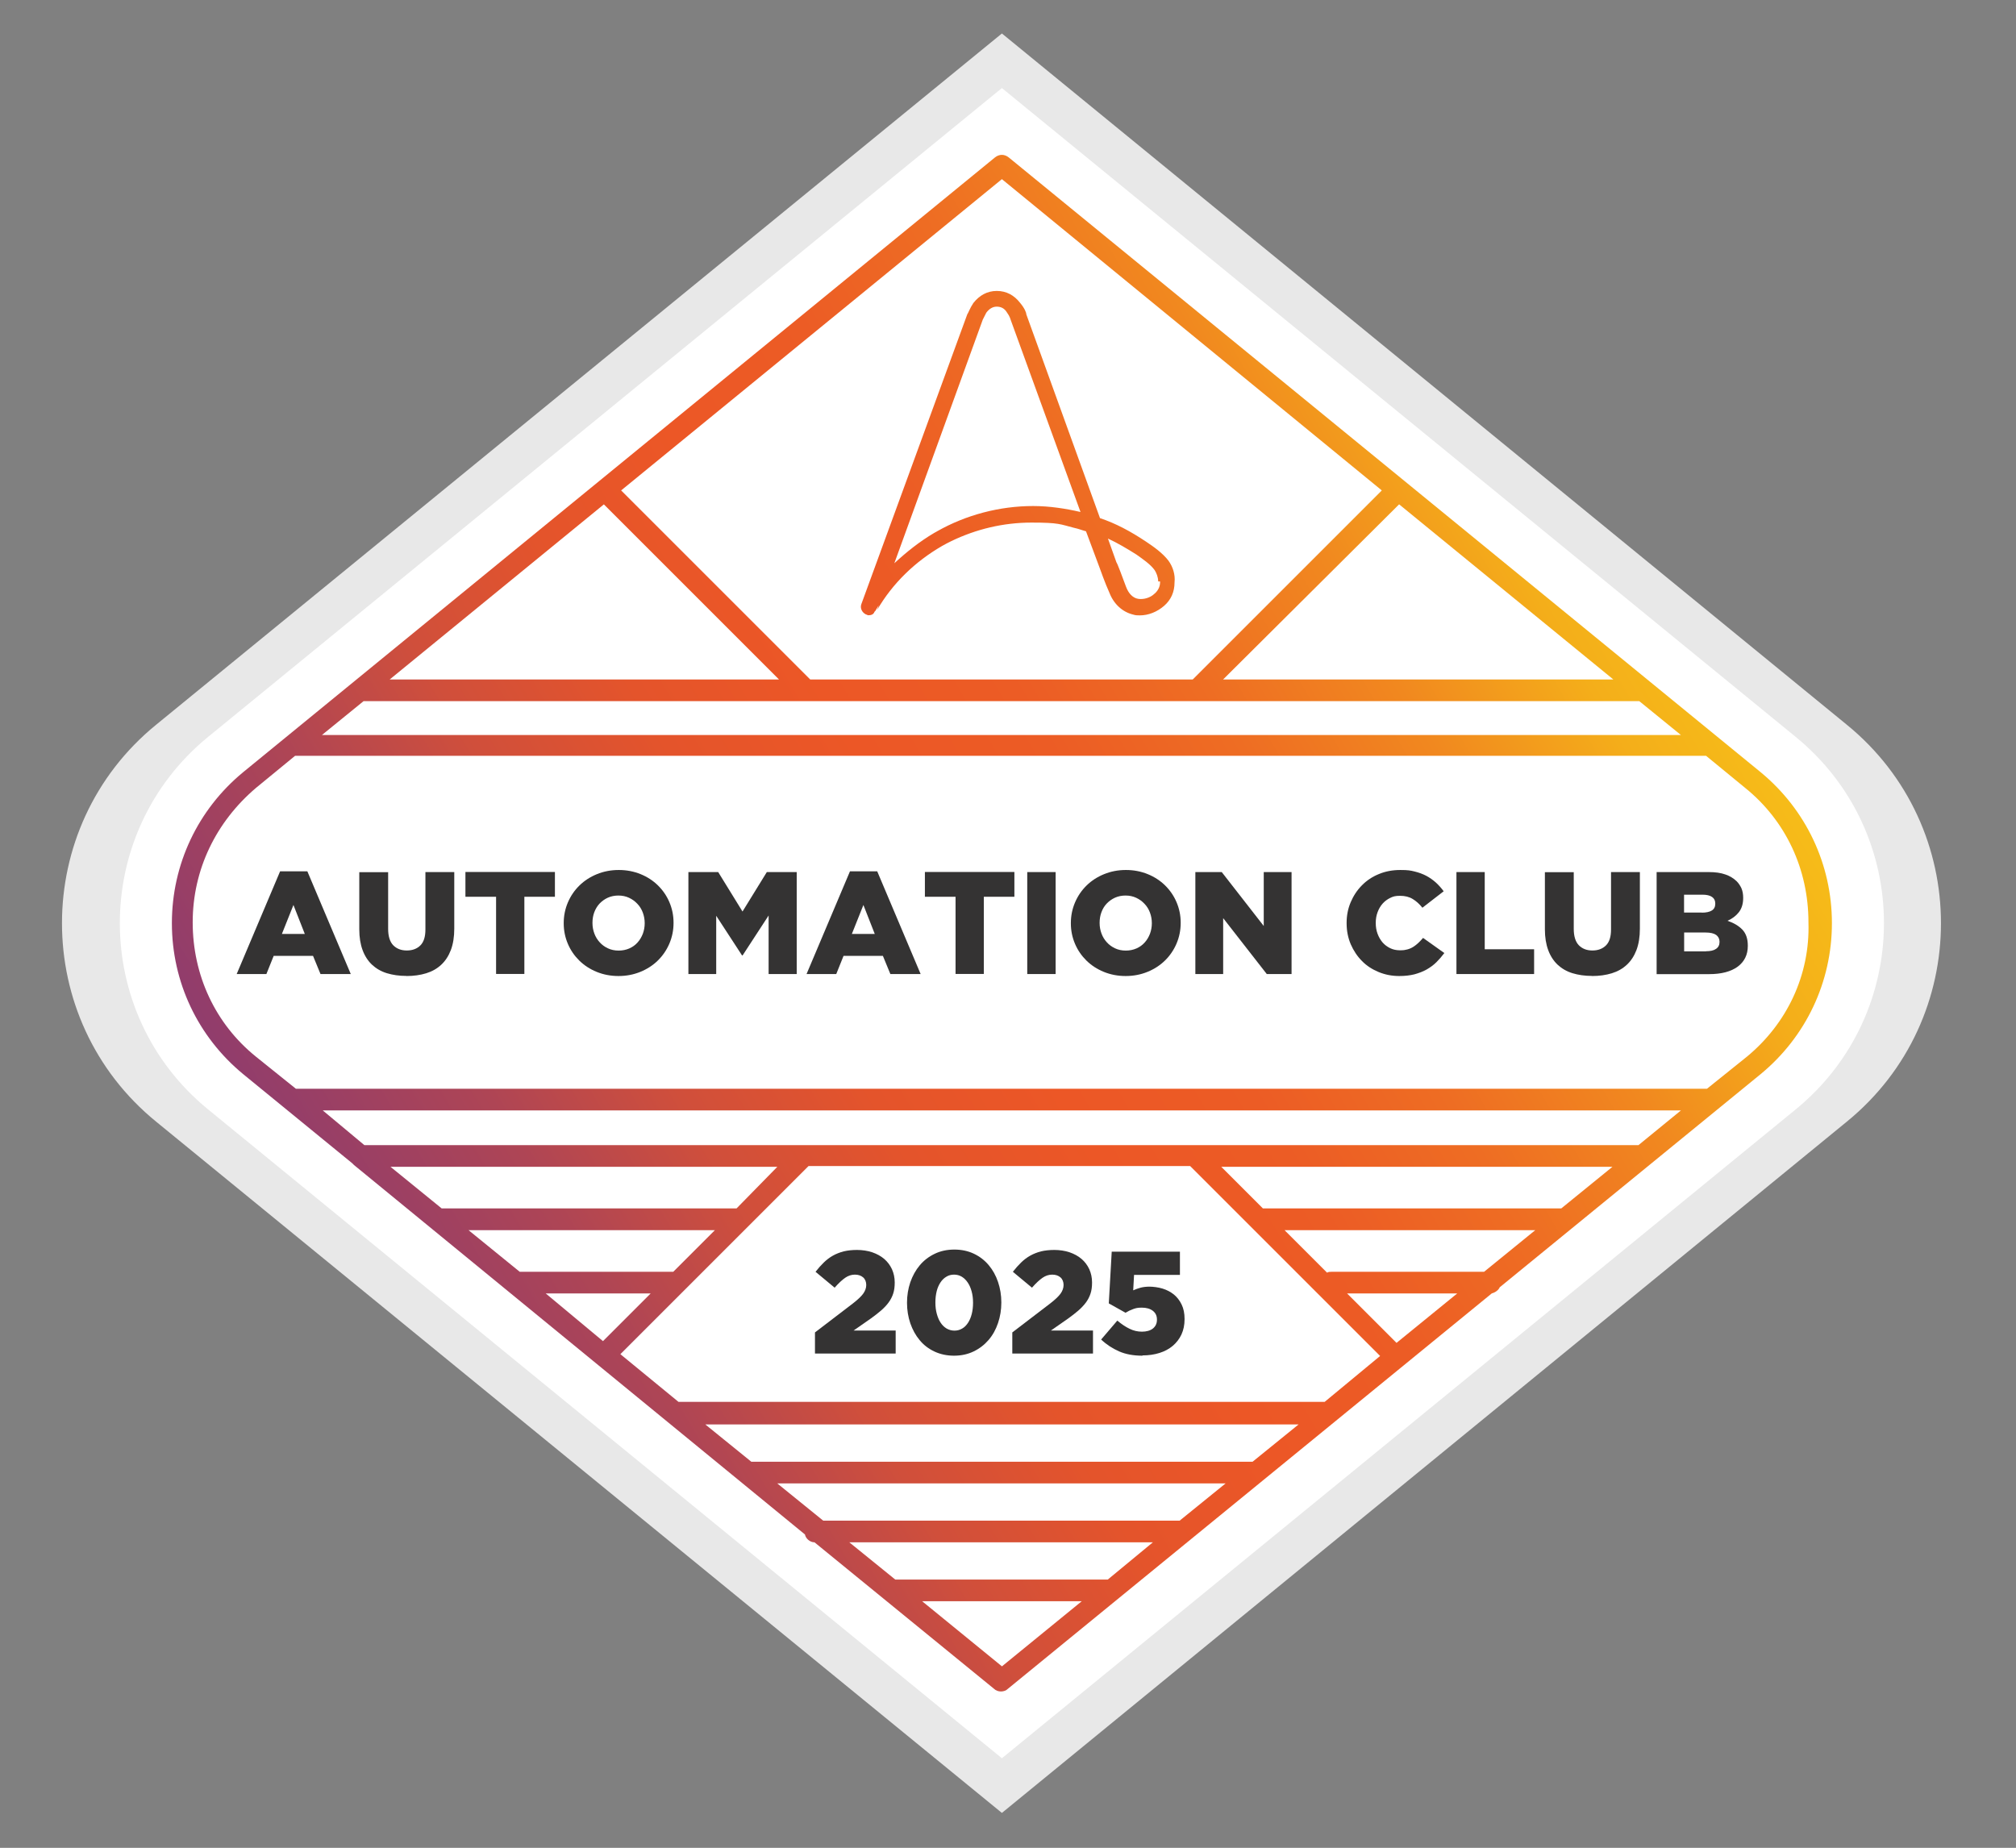 <?xml version="1.0" encoding="UTF-8"?>
<svg id="Layer_1" xmlns="http://www.w3.org/2000/svg" xmlns:xlink="http://www.w3.org/1999/xlink" version="1.1" viewBox="0 0 2131.1 1953.6">
  <rect x="0" y="0" width="2131.1" height="1953.6" fill="#808080" stroke="none"/>
  <!-- Generator: Adobe Illustrator 29.3.1, SVG Export Plug-In . SVG Version: 2.1.0 Build 151)  -->
  <defs>
    <style>
      .st0 {
        fill: #343333;
      }

      .st1 {
        fill: url(#New_Gradient_Swatch_21);
      }

      .st2 {
        fill: #fff;
      }

      .st3 {
        fill: url(#New_Gradient_Swatch_2);
      }

      .st4 {
        fill: #e8e8e8;
      }
    </style>
    <linearGradient id="New_Gradient_Swatch_2" data-name="New Gradient Swatch 2" x1="274.1" y1="1435.8" x2="1781.9" y2="552.3" gradientUnits="userSpaceOnUse">
      <stop offset="0" stop-color="#67318d"/>
      <stop offset="0" stop-color="#803879"/>
      <stop offset=".2" stop-color="#ae4555"/>
      <stop offset=".3" stop-color="#d04f3b"/>
      <stop offset=".4" stop-color="#e4542b"/>
      <stop offset=".5" stop-color="#ec5726"/>
      <stop offset=".6" stop-color="#ec5c25"/>
      <stop offset=".7" stop-color="#ee6d23"/>
      <stop offset=".8" stop-color="#f1881f"/>
      <stop offset=".9" stop-color="#f4ae1a"/>
      <stop offset="1" stop-color="#f7c218"/>
    </linearGradient>
    <linearGradient id="New_Gradient_Swatch_21" data-name="New Gradient Swatch 2" x1="75.6" y1="1097.1" x2="1583.4" y2="213.5" xlink:href="#New_Gradient_Swatch_2"/>
  </defs>
  <g>
    <path class="st4" d="M1059.1,1916.7l893-730.7c132.9-108.2,132.9-311.7,0-419.9L1059.1,35.4,165.2,766.1c-132.9,108.2-132.9,311.7,0,419.9l893.9,730.7Z"/>
    <path class="st2" d="M1059.1,1858.9l838.9-685.8c124.7-101.8,124.7-292.5,0-394.2L1059.1,93.1,220.2,778.9c-124.7,101.8-124.7,292.5,0,394.2l838.9,685.8Z"/>
    <g>
      <path class="st3" d="M1861.3,816.5L1066.4,166.5c-4.6-3.7-10.1-3.7-14.7,0L256.9,816.5c-47.7,39.4-75.2,97.2-75.2,159.5s27.5,120.1,75.2,159.5l115.5,94.4q.9.9,1.8,1.8l476.7,390.6c.9,4.6,5.5,8.3,10.1,8.3l189.8,154.9c1.8,1.8,4.6,2.8,7.3,2.8s5.5-.9,7.3-2.8l511.6-418.1c3.7-.9,7.3-3.7,8.3-6.4l276-225.5c47.7-39.4,75.2-97.2,75.2-159.5s-27.5-120.1-75.2-159.5ZM1705.5,718.4h-412.6l186.1-185.2,226.5,185.2ZM1059.1,189.4l401.6,329.1-199.9,199.9h-404.3l-199.9-199.9,402.5-329.1ZM638.3,533.2l185.2,185.2h-411.6l226.5-185.2ZM384.3,741.3h1348.6l44,35.8H340.3l44-35.8ZM412.8,1233.6h408.9l-43.1,44h-311.7l-54.1-44ZM495.3,1300.6h260.4l-44,44h-162.3l-54.1-44ZM576.9,1367.5h110.9l-50.4,50.4-60.5-50.4ZM1059.1,1761.7l-84.3-68.8h168.7l-84.3,68.8ZM1171,1670h-224.6l-48.6-39.4h320.9l-47.7,39.4ZM1247,1607.7h-376.8l-48.6-39.4h474l-48.6,39.4ZM1324.1,1545.4h-529.9l-48.6-39.4h627.1l-48.6,39.4ZM1400.2,1482.1h-683l-61.4-50.4,198.9-198.9h403.4l200.8,200.8-58.7,48.6ZM1476.3,1419.8l-52.3-52.3h116.4l-64.2,52.3ZM1568.8,1344.6h-161.4c-1.8,0-2.8,0-4.6.9l-44.9-44.9h265l-54.1,44ZM1650.4,1277.6h-315.4l-44-44h413.5l-54.1,44ZM1732,1210.7H385.2l-44-36.7h1435.7l-44.9,36.7ZM1846.6,1117.2l-42.2,33.9H312.8l-42.2-33.9c-43.1-34.8-66.9-86.2-66.9-142.1s24.8-106.3,66.9-142.1l41.3-33.9h1491.6l41.3,33.9c43.1,34.8,66.9,86.2,66.9,142.1,1.8,55.9-22.9,107.3-65.1,142.1Z"/>
      <path class="st1" d="M915.2,649.6c.9,0,1.8.9,2.8.9,2.8,0,5.5-.9,6.4-3.7l.9-.9c1.2-2,2.4-4.1,3.7-6l-1.9,5.1c16.5-28.4,40.3-51.3,68.8-67.8,3.1-1.8,6.3-3.4,9.5-5,26.4-12.8,55.3-19.7,84.9-19.7s30.3,1.8,44.9,5.5c4.6.9,9.2,2.8,12.8,3.7l14.7,39.4s5.5,15.6,10.1,25.7c4.6,11.9,13.8,20.2,24.8,22.9,2.8.9,4.6.9,7.3.9,9.2,0,18.3-3.7,25.7-10.1,7.3-6.4,11-14.7,11-24.8.9-8.3-1.8-16.5-6.4-22.9-6.4-8.3-15.6-14.7-23.8-20.2-16.5-11-32.1-19.3-48.6-24.8l-77.9-215.5c0-1.8-1.8-6.4-6.4-11.9-6.4-8.3-14.7-12.8-24.8-12.8s-18.3,4.6-24.8,12.8c-3.7,5.5-5.5,11-6.4,11.9l-111.9,306.2c-1.8,4.6.9,9.2,4.6,11ZM1220.5,627.6c-4.6,4.6-11.9,6.4-17.4,5.5-5.5-.9-10.1-5.5-12.8-12.8-3.7-10.1-9.2-24.8-10.1-25.7l-9-25.2c9.8,4.5,20.3,10.7,30.1,16.9,6.4,4.6,14.7,10.1,19.3,16.5,1.8,2.8,3.7,7.3,3.7,11.9h2c.2,4.3-1.3,8.9-5.6,12.8ZM1038.9,337.9s1.8-3.7,3.7-7.3c2.8-3.7,6.4-6.4,11-6.4s8.3,1.8,11,6.4c2.8,3.7,3.7,7.3,3.7,7.3l73.9,203.4c-15.5-3.6-32.8-6.3-50.1-6.3-35.4,0-70.9,9.4-101.3,26.6-.3.2-.7.4-1,.6-.7.4-1.4.8-2.2,1.2-15.6,9.2-29.3,20.2-42.2,32.1h0s93.5-257.6,93.5-257.6Z"/>
    </g>
  </g>
  <g>
    <path class="st0" d="M296.1,921.2h28.8l45.9,108.6h-32l-7.9-19.2h-41.6l-7.7,19.2h-31.4l45.9-108.6ZM322.2,987.4l-12-30.6-12.2,30.6h24.2Z"/>
    <path class="st0" d="M429.7,1031.8c-7.7,0-14.6-1-20.8-2.9s-11.4-5-15.7-9c-4.3-4.1-7.6-9.2-9.9-15.4-2.3-6.2-3.5-13.5-3.5-21.9v-60.5h30.5v59.9c0,7.8,1.8,13.6,5.3,17.3,3.6,3.7,8.4,5.6,14.4,5.6s10.8-1.8,14.4-5.4c3.6-3.6,5.3-9.2,5.3-16.8v-60.7h30.5v59.8c0,8.7-1.2,16.2-3.6,22.6-2.4,6.3-5.8,11.5-10.2,15.6-4.4,4.1-9.7,7.1-15.9,9-6.2,1.9-13.2,2.9-20.9,2.9Z"/>
    <path class="st0" d="M524.3,948.1h-32.3v-26.2h94.6v26.2h-32.3v81.6h-29.9v-81.6Z"/>
    <path class="st0" d="M653.8,1031.9c-8.3,0-16-1.5-23.1-4.4-7.1-2.9-13.2-6.9-18.3-11.9-5.1-5-9.2-10.9-12.1-17.7-2.9-6.8-4.4-14-4.4-21.7v-.3c0-7.7,1.5-15,4.4-21.8,2.9-6.8,7-12.8,12.2-17.9s11.4-9.1,18.5-12c7.1-2.9,14.8-4.4,23.1-4.4s16,1.5,23.1,4.4c7.1,2.9,13.2,6.9,18.3,11.9,5.1,5,9.2,10.9,12.1,17.7,2.9,6.8,4.4,14,4.4,21.7v.3c0,7.7-1.5,15-4.4,21.8-2.9,6.8-7,12.8-12.2,17.9-5.2,5.1-11.4,9.1-18.5,12-7.1,2.9-14.8,4.4-23.1,4.4ZM654,1005c4.1,0,7.9-.8,11.3-2.3s6.3-3.6,8.6-6.2c2.4-2.6,4.2-5.7,5.6-9.2,1.3-3.5,2-7.2,2-11.1v-.3c0-3.9-.7-7.6-2-11.1-1.3-3.5-3.2-6.6-5.7-9.2-2.5-2.7-5.4-4.8-8.8-6.4-3.4-1.6-7.2-2.4-11.3-2.4s-7.9.8-11.2,2.3c-3.3,1.5-6.2,3.6-8.7,6.2-2.4,2.6-4.3,5.7-5.6,9.2-1.3,3.5-1.9,7.2-1.9,11.1v.3c0,3.9.7,7.6,2,11.1,1.3,3.5,3.2,6.6,5.6,9.2,2.4,2.7,5.3,4.8,8.7,6.4,3.4,1.6,7.2,2.4,11.3,2.4Z"/>
    <path class="st0" d="M727.6,922h31.6l25.7,41.7,25.7-41.7h31.6v107.8h-29.7v-61.9l-27.5,42.2h-.6l-27.3-41.9v61.6h-29.4v-107.8Z"/>
    <path class="st0" d="M898.5,921.2h28.8l45.9,108.6h-32l-7.9-19.2h-41.6l-7.7,19.2h-31.4l45.9-108.6ZM924.7,987.4l-12-30.6-12.2,30.6h24.2Z"/>
    <path class="st0" d="M1010,948.1h-32.3v-26.2h94.6v26.2h-32.3v81.6h-29.9v-81.6Z"/>
    <path class="st0" d="M1085.9,922h30v107.8h-30v-107.8Z"/>
    <path class="st0" d="M1189.9,1031.9c-8.3,0-16-1.5-23.1-4.4-7.1-2.9-13.2-6.9-18.3-11.9-5.1-5-9.2-10.9-12.1-17.7-2.9-6.8-4.4-14-4.4-21.7v-.3c0-7.7,1.5-15,4.4-21.8,2.9-6.8,7-12.8,12.2-17.9,5.2-5.1,11.4-9.1,18.5-12,7.1-2.9,14.8-4.4,23.1-4.4s16,1.5,23.1,4.4c7.1,2.9,13.2,6.9,18.3,11.9,5.1,5,9.2,10.9,12.1,17.7,2.9,6.8,4.4,14,4.4,21.7v.3c0,7.7-1.5,15-4.4,21.8-2.9,6.8-7,12.8-12.2,17.9-5.2,5.1-11.4,9.1-18.5,12-7.1,2.9-14.8,4.4-23.1,4.4ZM1190.1,1005c4.1,0,7.9-.8,11.3-2.3s6.3-3.6,8.6-6.2c2.4-2.6,4.2-5.7,5.6-9.2,1.3-3.5,2-7.2,2-11.1v-.3c0-3.9-.7-7.6-2-11.1-1.3-3.5-3.2-6.6-5.7-9.2-2.5-2.7-5.4-4.8-8.8-6.4-3.4-1.6-7.2-2.4-11.3-2.4s-7.9.8-11.2,2.3c-3.3,1.5-6.2,3.6-8.7,6.2s-4.3,5.7-5.6,9.2c-1.3,3.5-1.9,7.2-1.9,11.1v.3c0,3.9.7,7.6,2,11.1,1.3,3.5,3.2,6.6,5.6,9.2,2.4,2.7,5.3,4.8,8.7,6.4,3.4,1.6,7.2,2.4,11.3,2.4Z"/>
    <path class="st0" d="M1263.6,922h27.9l44.4,57v-57h29.4v107.8h-26.2l-46.1-59.1v59.1h-29.4v-107.8Z"/>
    <path class="st0" d="M1479.1,1031.9c-7.7,0-14.9-1.4-21.7-4.2-6.8-2.8-12.7-6.6-17.6-11.6-5-5-8.9-10.9-11.9-17.7-2.9-6.8-4.4-14.2-4.4-22.3v-.3c0-7.8,1.4-15.1,4.3-21.9,2.9-6.8,6.8-12.8,11.9-17.9,5-5.1,11-9.1,17.9-11.9,6.9-2.9,14.5-4.3,22.7-4.3s10.6.5,15.1,1.6c4.5,1.1,8.6,2.6,12.4,4.6,3.7,2,7.1,4.4,10.2,7.2,3,2.8,5.7,5.8,8.1,9.1l-22.5,17.4c-3.1-3.9-6.5-7-10.2-9.2-3.7-2.3-8.2-3.4-13.4-3.4s-7.3.7-10.4,2.2c-3.1,1.5-5.8,3.5-8.1,6.1-2.3,2.6-4,5.6-5.3,9.1-1.3,3.5-1.9,7.2-1.9,11.1v.3c0,4,.6,7.8,1.9,11.3,1.3,3.5,3.1,6.6,5.3,9.2,2.3,2.6,5,4.6,8.1,6.1,3.1,1.5,6.6,2.2,10.4,2.2s5.3-.3,7.6-.9c2.3-.6,4.4-1.5,6.3-2.7,1.9-1.2,3.7-2.6,5.4-4.2,1.7-1.6,3.4-3.4,5-5.3l22.5,16c-2.6,3.5-5.4,6.7-8.4,9.7-3,3-6.5,5.5-10.3,7.7-3.9,2.2-8.2,3.8-12.9,5.1-4.8,1.2-10.1,1.8-16.1,1.8Z"/>
    <path class="st0" d="M1539.6,922h29.9v81.6h52.2v26.2h-82.1v-107.8Z"/>
    <path class="st0" d="M1683,1031.8c-7.7,0-14.6-1-20.8-2.9s-11.4-5-15.7-9c-4.3-4.1-7.6-9.2-9.9-15.4-2.3-6.2-3.5-13.5-3.5-21.9v-60.5h30.5v59.9c0,7.8,1.8,13.6,5.3,17.3,3.6,3.7,8.4,5.6,14.4,5.6s10.8-1.8,14.4-5.4c3.6-3.6,5.3-9.2,5.3-16.8v-60.7h30.5v59.8c0,8.7-1.2,16.2-3.6,22.6-2.4,6.3-5.8,11.5-10.2,15.6-4.4,4.1-9.7,7.1-15.9,9-6.2,1.9-13.2,2.9-20.9,2.9Z"/>
    <path class="st0" d="M1751.2,922h55.2c6.8,0,12.6.8,17.4,2.5,4.8,1.6,8.8,4.1,12,7.2,2.2,2.2,3.8,4.7,5.1,7.5,1.2,2.9,1.8,6.2,1.8,9.9v.3c0,6.3-1.6,11.3-4.7,15.2-3.1,3.9-7.1,6.8-11.9,8.9,6.6,2.2,11.8,5.3,15.7,9.3,3.9,4.1,5.8,9.7,5.8,17v.3c0,9.3-3.6,16.6-10.7,21.9-7.1,5.2-17.2,7.9-30.1,7.9h-55.6v-107.8ZM1799.1,964.9c4.6,0,8.1-.8,10.5-2.3,2.4-1.5,3.6-3.9,3.6-7.1v-.3c0-3-1.1-5.3-3.4-6.9-2.3-1.6-5.6-2.4-10.2-2.4h-19.4v18.9h18.8ZM1803.4,1005.7c4.6,0,8.2-.8,10.6-2.5,2.5-1.7,3.7-4.1,3.7-7.3v-.3c0-3-1.2-5.3-3.5-7.1-2.4-1.7-6.1-2.6-11.1-2.6h-22.8v19.9h23.1Z"/>
  </g>
  <g>
    <path class="st0" d="M861.5,1408.7l40.3-30.8c5-3.9,8.6-7.3,10.7-10.2,2.1-2.9,3.2-6,3.2-9.2s-1.1-6.1-3.3-8c-2.2-1.9-5.1-2.9-8.7-2.9s-7,1.1-10.2,3.3c-3.2,2.2-7,5.7-11.2,10.5l-20.2-16.8c2.9-3.7,5.8-7,8.8-9.9,3-2.9,6.2-5.3,9.6-7.2,3.4-1.9,7.2-3.4,11.4-4.5,4.2-1,8.9-1.5,14.1-1.5s11.2.8,16.1,2.5c4.9,1.7,9.1,4,12.6,7,3.5,3,6.2,6.6,8.2,10.9,1.9,4.3,2.9,8.9,2.9,13.9v.3c0,4.3-.5,8.2-1.6,11.5-1.1,3.4-2.7,6.5-4.9,9.5s-4.8,5.7-7.9,8.4c-3.1,2.7-6.6,5.4-10.6,8.3l-18.5,12.9h44.5v24.3h-85.3v-22.5Z"/>
    <path class="st0" d="M1008.6,1433.3c-7.7,0-14.6-1.5-20.8-4.4-6.2-2.9-11.4-6.9-15.6-12-4.3-5.1-7.5-11-9.9-17.8-2.3-6.8-3.5-14-3.5-21.6v-.3c0-7.6,1.2-14.8,3.5-21.6,2.4-6.8,5.7-12.8,10-17.9,4.3-5.1,9.5-9.1,15.7-12.1,6.2-3,13.1-4.5,20.8-4.5s14.6,1.5,20.7,4.4c6.1,2.9,11.3,6.9,15.6,12,4.3,5.1,7.6,11,9.9,17.8,2.3,6.8,3.5,14,3.5,21.6v.3c0,7.6-1.2,14.8-3.5,21.6-2.3,6.8-5.6,12.8-10,17.9-4.4,5.1-9.6,9.1-15.8,12.1s-13.1,4.5-20.8,4.5ZM1008.9,1406.8c3,0,5.7-.7,8.2-2.2,2.5-1.4,4.5-3.5,6.2-6.1,1.7-2.6,3-5.7,3.9-9.2s1.4-7.5,1.4-11.8v-.3c0-4.3-.5-8.3-1.5-11.9-1-3.6-2.3-6.7-4.1-9.3-1.7-2.6-3.9-4.7-6.3-6.2-2.5-1.5-5.2-2.2-8.2-2.2s-5.7.7-8.1,2.2c-2.4,1.4-4.5,3.4-6.2,6-1.7,2.6-3.1,5.6-4,9.2-.9,3.6-1.4,7.5-1.4,11.9v.3c0,4.3.5,8.3,1.5,11.9,1,3.6,2.3,6.8,4.1,9.4,1.7,2.6,3.8,4.6,6.3,6.1,2.5,1.4,5.2,2.2,8.2,2.2Z"/>
    <path class="st0" d="M1070.1,1408.7l40.3-30.8c5-3.9,8.6-7.3,10.7-10.2,2.1-2.9,3.2-6,3.2-9.2s-1.1-6.1-3.3-8c-2.2-1.9-5.1-2.9-8.7-2.9s-7,1.1-10.2,3.3c-3.2,2.2-7,5.7-11.2,10.5l-20.2-16.8c2.9-3.7,5.8-7,8.8-9.9,3-2.9,6.2-5.3,9.6-7.2,3.4-1.9,7.2-3.4,11.4-4.5,4.2-1,8.9-1.5,14.1-1.5s11.2.8,16.1,2.5c4.9,1.7,9.1,4,12.6,7,3.5,3,6.2,6.6,8.2,10.9,1.9,4.3,2.9,8.9,2.9,13.9v.3c0,4.3-.5,8.2-1.6,11.5-1.1,3.4-2.7,6.5-4.9,9.5-2.2,2.9-4.8,5.7-7.9,8.4-3.1,2.7-6.6,5.4-10.6,8.3l-18.5,12.9h44.5v24.3h-85.3v-22.5Z"/>
    <path class="st0" d="M1207.7,1433.3c-9.5,0-17.8-1.5-24.8-4.6-7-3.1-13.3-7.2-18.9-12.5l17.1-20c4.4,3.7,8.7,6.6,12.9,8.6,4.2,2.1,8.6,3.1,13.2,3.1s8.8-1.1,11.6-3.4c2.8-2.3,4.2-5.3,4.2-9.2v-.3c0-3.9-1.5-7-4.4-9.2-2.9-2.2-6.8-3.3-11.5-3.3s-6.3.5-9.2,1.5c-2.8,1-5.5,2.3-8.1,3.9l-17.7-9.9,3.1-54.7h72.1v24.6h-48.5l-.9,16.3c2.5-1.1,5.1-2.1,7.8-2.8,2.7-.7,5.9-1.1,9.5-1.1s9.5.7,13.9,2.1c4.5,1.4,8.4,3.5,11.8,6.2,3.4,2.8,6.1,6.3,8.2,10.6,2.1,4.3,3.1,9.4,3.1,15.2v.3c0,6.1-1.1,11.4-3.3,16.2-2.2,4.7-5.3,8.7-9.2,12-3.9,3.3-8.6,5.8-14,7.5-5.4,1.7-11.4,2.6-18,2.6Z"/>
  </g>
</svg>